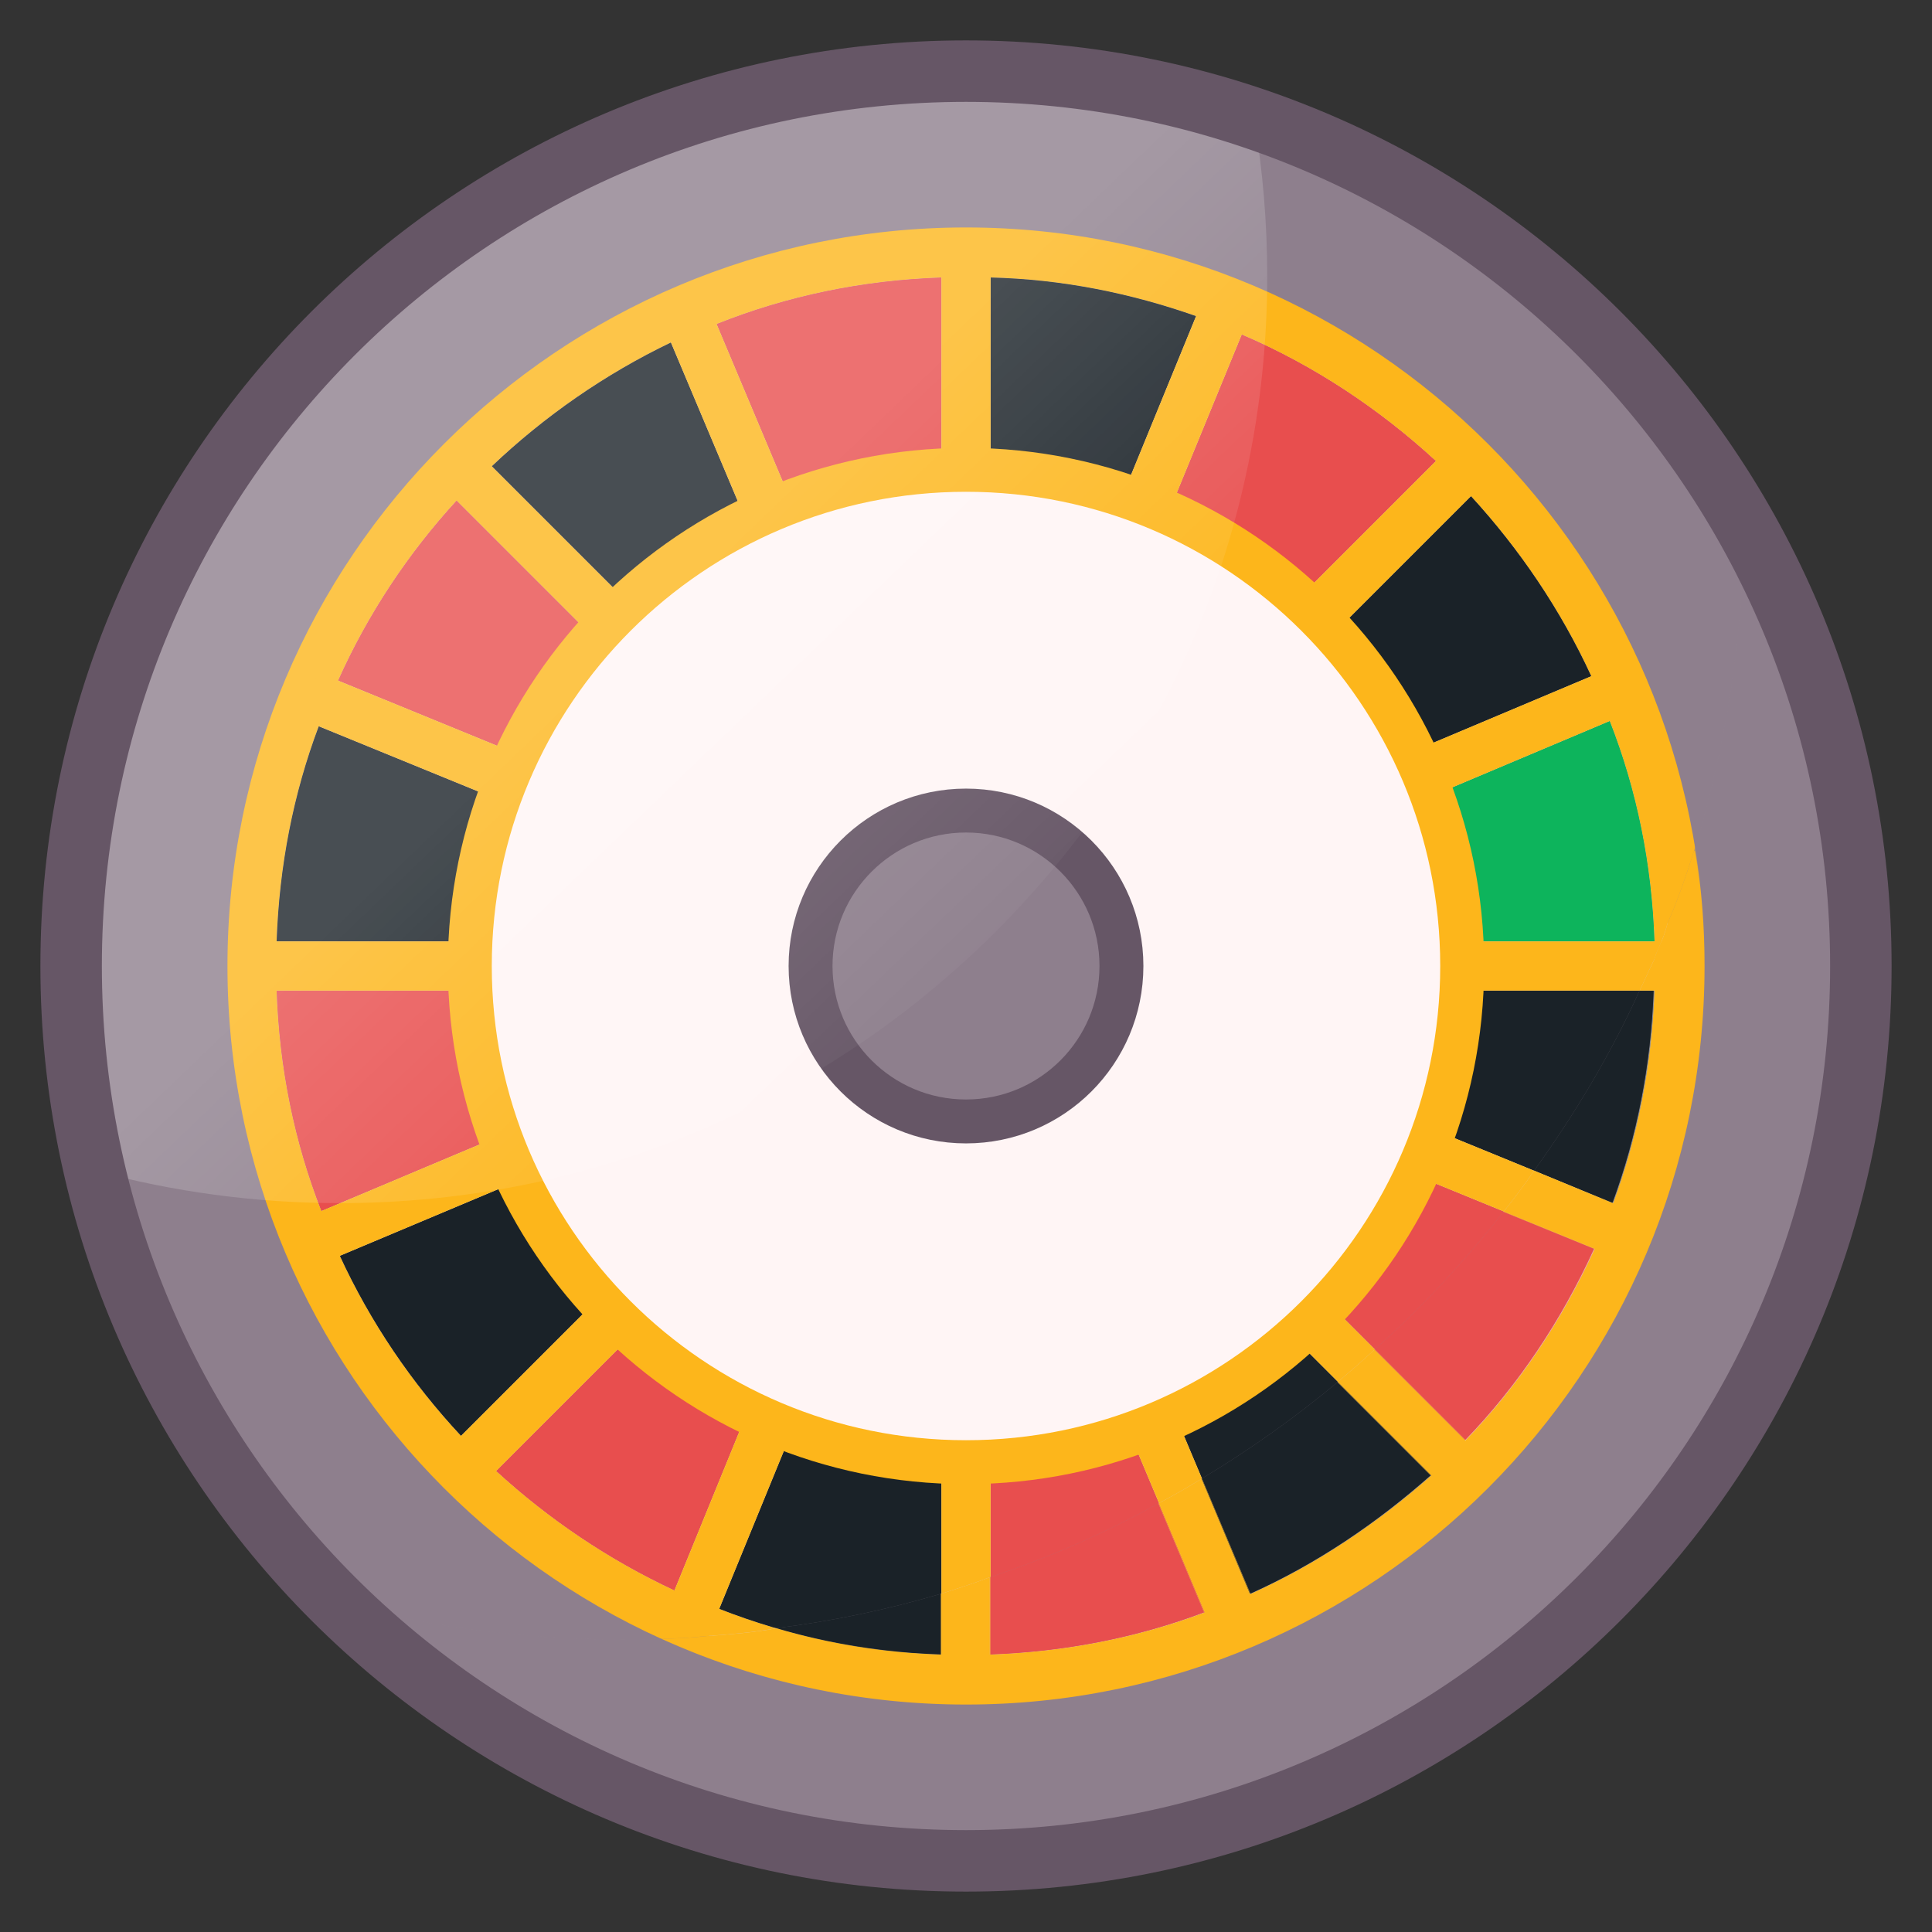 <svg width="22" height="22" viewBox="0 0 22 22" fill="none" xmlns="http://www.w3.org/2000/svg">
<rect x="0" y="0" width="22" height="22" fill="#333333" stroke="none"/>
<g clip-path="url(#clip0_889_126)">
<path d="M21.19 11C21.19 16.63 16.63 21.19 11 21.19C6.17 21.19 2.13 17.83 1.08 13.33C0.9 12.58 0.81 11.8 0.81 11C0.81 5.37 5.37 0.81 11 0.81C12.15 0.81 13.25 1 14.28 1.35C18.3 2.71 21.19 6.52 21.19 11Z" fill="#8E7F8D"/>
<path d="M19.02 10.72C18.99 9.81 18.82 8.94 18.51 8.14C18.45 7.96 18.38 7.8 18.3 7.63C17.94 6.85 17.47 6.13 16.9 5.5C16.76 5.37 16.63 5.23 16.5 5.1C15.84 4.48 15.07 3.96 14.23 3.58L13.71 3.37C12.95 3.09 12.13 2.92 11.28 2.88C11.15 2.87 11.03 2.87 10.9 2.87H10.72C9.77 2.89 8.87 3.07 8.03 3.39L7.52 3.61C6.72 3.97 5.98 4.46 5.34 5.05L4.95 5.45C3.59 6.9 2.76 8.86 2.76 11C2.76 14.3 4.72 17.14 7.55 18.41C7.61 18.44 7.67 18.47 7.73 18.49C7.84 18.54 7.95 18.58 8.06 18.62C8.89 18.93 9.79 19.11 10.72 19.13H10.9C11.03 19.13 11.15 19.13 11.28 19.12C12.17 19.08 13.02 18.9 13.82 18.59C13.99 18.52 14.16 18.45 14.33 18.37C15.11 18.01 15.83 17.52 16.45 16.95L16.84 16.55C17.46 15.89 17.97 15.13 18.33 14.29C18.41 14.12 18.48 13.95 18.55 13.77C18.83 12.99 19 12.15 19.02 11.28C19.03 11.19 19.03 11.09 19.03 11C19.03 10.91 19.03 10.81 19.02 10.72ZM18.84 10.72H12.38L18.33 8.21C18.64 9 18.81 9.84 18.84 10.72ZM18.12 7.7L12.21 10.19L16.75 5.65C17.3 6.25 17.77 6.94 18.12 7.7ZM16.35 5.25L11.6 10L14.14 3.81C14.96 4.16 15.71 4.66 16.35 5.25ZM13.62 3.6L11.28 9.31V3.16C12.1 3.18 12.88 3.34 13.62 3.6ZM10.72 3.16V9.78L8.16 3.69C8.96 3.37 9.82 3.19 10.72 3.16ZM7.64 3.9L10.15 9.86L5.6 5.31C6.2 4.74 6.89 4.26 7.64 3.9ZM5.2 5.7L9.61 10.11L3.85 7.75C4.19 6.99 4.65 6.3 5.2 5.7ZM3.63 8.27L9.62 10.72H3.15C3.18 9.86 3.34 9.04 3.63 8.27ZM9.62 11.28L3.66 13.79C3.35 13 3.18 12.16 3.15 11.28H9.62ZM3.87 14.3L9.79 11.81L5.25 16.35C4.69 15.75 4.22 15.06 3.87 14.3ZM5.65 16.75L10.02 12.38L7.68 18.11C6.93 17.76 6.25 17.3 5.65 16.75ZM8.19 18.32L10.72 12.14V18.84C9.83 18.81 8.98 18.63 8.19 18.32ZM11.28 18.84V12.55L13.72 18.36C12.95 18.65 12.13 18.81 11.28 18.84ZM14.24 18.15L11.76 12.26L16.3 16.8C15.69 17.34 15 17.81 14.24 18.15ZM16.69 16.4L11.98 11.69L18.16 14.22C17.79 15.03 17.3 15.77 16.69 16.4ZM18.37 13.7L12.46 11.28H18.84C18.81 12.13 18.65 12.94 18.37 13.7Z" fill="#FFF5F5"/>
<path d="M11 2.59C6.36 2.59 2.59 6.36 2.59 11C2.59 15.64 6.36 19.41 11 19.41C15.64 19.41 19.41 15.64 19.41 11C19.41 6.36 15.64 2.59 11 2.59ZM18.85 11C18.85 11.09 18.85 11.19 18.84 11.28C18.81 12.13 18.65 12.94 18.37 13.7C18.31 13.87 18.24 14.05 18.16 14.22C17.79 15.03 17.3 15.77 16.69 16.4C16.57 16.53 16.43 16.66 16.3 16.8C15.69 17.34 15 17.81 14.24 18.15C14.07 18.23 13.89 18.3 13.72 18.36C12.95 18.65 12.13 18.81 11.28 18.84C11.19 18.85 11.09 18.85 11 18.85C10.91 18.85 10.81 18.85 10.72 18.84C9.83 18.81 8.98 18.63 8.19 18.32C8.02 18.26 7.85 18.19 7.68 18.11C6.93 17.76 6.25 17.3 5.65 16.75C5.51 16.62 5.38 16.48 5.25 16.35C4.69 15.75 4.22 15.06 3.87 14.3C3.79 14.13 3.72 13.96 3.66 13.79C3.35 13 3.18 12.16 3.15 11.28C3.14 11.19 3.14 11.09 3.14 11C3.14 10.91 3.14 10.81 3.15 10.72C3.18 9.86 3.34 9.04 3.63 8.27C3.7 8.09 3.77 7.92 3.85 7.75C4.19 6.99 4.65 6.3 5.2 5.7C5.33 5.57 5.46 5.43 5.6 5.31C6.2 4.74 6.89 4.26 7.64 3.9C7.81 3.82 7.98 3.75 8.16 3.69C8.96 3.37 9.82 3.19 10.72 3.16C10.81 3.15 10.91 3.15 11 3.15C11.09 3.15 11.19 3.15 11.28 3.16C12.1 3.18 12.88 3.34 13.62 3.6C13.8 3.66 13.97 3.73 14.14 3.81C14.96 4.16 15.71 4.66 16.35 5.25C16.48 5.38 16.62 5.52 16.75 5.65C17.3 6.25 17.77 6.94 18.12 7.7C18.2 7.87 18.27 8.04 18.33 8.21C18.64 9 18.81 9.84 18.84 10.72C18.85 10.81 18.85 10.91 18.85 11Z" fill="#FDB61B"/>
<path d="M10.15 9.86L5.6 5.31C6.2 4.74 6.89 4.26 7.64 3.9L10.15 9.86Z" fill="#1A2228"/>
<path d="M9.61 10.11L3.85 7.75C4.19 6.99 4.65 6.3 5.2 5.7L9.61 10.11Z" fill="#E84E4E"/>
<path d="M9.62 10.72H3.15C3.18 9.86 3.34 9.04 3.63 8.27L9.62 10.72Z" fill="#1A2228"/>
<path d="M9.62 11.28L3.66 13.79C3.35 13 3.18 12.16 3.15 11.28H9.62Z" fill="#E84E4E"/>
<path d="M9.79 11.81L5.25 16.35C4.69 15.75 4.22 15.06 3.87 14.3L9.79 11.81Z" fill="#1A2228"/>
<path d="M10.02 12.38L7.68 18.11C6.93 17.76 6.25 17.3 5.65 16.75L10.02 12.38Z" fill="#E84E4E"/>
<path d="M10.72 12.14V18.84C9.83 18.81 8.98 18.63 8.19 18.32L10.72 12.14Z" fill="#1A2228"/>
<path d="M13.72 18.36C12.95 18.65 12.13 18.81 11.28 18.84V12.55L13.72 18.36Z" fill="#E84E4E"/>
<path d="M16.3 16.8C15.69 17.34 15 17.81 14.24 18.15L11.76 12.26L16.3 16.8Z" fill="#1A2228"/>
<path d="M18.16 14.22C17.79 15.03 17.3 15.77 16.69 16.4L11.98 11.69L18.16 14.22Z" fill="#E84E4E"/>
<path d="M18.84 11.28C18.81 12.13 18.65 12.94 18.37 13.7L12.46 11.28H18.84Z" fill="#1A2228"/>
<path d="M18.84 10.72H12.38L18.33 8.21C18.64 9 18.81 9.84 18.84 10.72Z" fill="#0DB45C"/>
<path d="M18.12 7.7L12.21 10.19L16.75 5.65C17.3 6.25 17.77 6.94 18.12 7.7Z" fill="#1A2228"/>
<path d="M16.35 5.25L11.6 10L14.14 3.81C14.96 4.16 15.71 4.66 16.35 5.25Z" fill="#E84E4E"/>
<path d="M13.62 3.6L11.28 9.31V3.16C12.1 3.18 12.88 3.34 13.62 3.6Z" fill="#1A2228"/>
<path d="M10.72 3.16V9.78L8.16 3.69C8.96 3.37 9.82 3.19 10.72 3.16Z" fill="#E84E4E"/>
<path d="M11.28 2.87H10.72V19.13H11.28V2.87Z" fill="#FDB61B"/>
<path d="M14.23 3.58L14.14 3.81L11.6 10L11.38 10.54L11.3 10.72L11.28 10.78L11.27 10.79L11.22 10.93L11.21 10.95L11.08 11.26V11.27L11.07 11.28L11.06 11.31L11.04 11.36L10.99 11.49L10.91 11.67L10.72 12.14L8.19 18.32L8.06 18.62V18.63L7.73 18.49L7.55 18.42V18.41L7.68 18.11L10.02 12.38L10.35 11.57L10.47 11.28L10.55 11.1L10.56 11.06L10.58 11.02L10.61 10.95L10.65 10.85L10.7 10.72L10.72 10.68L10.76 10.58L10.79 10.5L10.9 10.23V10.22L11.28 9.31L13.62 3.6L13.71 3.37L14.23 3.58Z" fill="#FDB61B"/>
<path d="M18.6 8.1L18.51 8.14L18.33 8.21L12.38 10.72L11.75 10.99L11.41 11.12L11.3 11.17L11.28 11.18L11.17 11.23L11.08 11.26V11.27L11.07 11.28H11.05L11.02 11.29H11.01L10.86 11.36L10.79 11.39L10.72 11.42L10.35 11.57L9.79 11.81L3.87 14.3L3.61 14.41L3.39 13.9L3.66 13.79L9.62 11.28L10.29 11L10.44 10.94L10.58 10.88L10.72 10.82L10.83 10.77L10.95 10.72L10.99 10.7L11.02 10.69L11.09 10.66L11.28 10.58L11.38 10.54L12.21 10.19L18.12 7.7L18.3 7.63L18.39 7.59L18.6 8.1Z" fill="#FDB61B"/>
<path d="M18.67 13.82L18.46 14.34L18.33 14.29L18.16 14.22L11.98 11.69L11.43 11.46L11.28 11.4L11.08 11.32L11.06 11.31L11.02 11.29H11.01L10.98 11.28L10.72 11.17L10.7 11.16L10.64 11.14L10.55 11.1L10.51 11.09L10.29 11L9.62 10.72L3.63 8.27L3.41 8.18L3.62 7.66L3.85 7.75L9.61 10.11L10.39 10.43L10.72 10.57L10.76 10.58L10.94 10.66H10.95L11.02 10.69L11.1 10.72H11.11L11.12 10.73L11.27 10.79L11.28 10.8L11.51 10.89L11.75 10.99L12.46 11.28L18.37 13.7L18.55 13.77L18.67 13.82Z" fill="#FDB61B"/>
<path d="M14.34 18.39L13.83 18.61L13.82 18.59L13.72 18.36L11.28 12.55L10.91 11.67L10.86 11.54L10.79 11.39L10.75 11.28L10.72 11.22L10.7 11.16L10.62 10.98L10.61 10.95L10.58 10.88L10.51 10.72L10.39 10.43L10.15 9.86L7.64 3.9L7.52 3.61L8.03 3.39L8.16 3.69L10.72 9.78L10.9 10.22V10.23L11.04 10.56L11.09 10.66L11.11 10.72L11.12 10.73L11.19 10.9L11.21 10.95L11.28 11.12L11.3 11.17L11.35 11.28L11.43 11.46L11.76 12.26L14.24 18.15L14.33 18.37L14.34 18.39Z" fill="#FDB61B"/>
<path d="M19.13 10.72H2.87V11.28H19.13V10.72Z" fill="#FDB61B"/>
<path d="M16.95 5.45L16.9 5.5L11.68 10.72L11.51 10.89L11.35 11.06L11.28 11.12L11.12 11.28L11.08 11.32L11.04 11.36L10.95 11.45L10.86 11.54L5.65 16.75L5.45 16.95L5.05 16.55L10.32 11.28L10.51 11.09L10.55 11.05L10.58 11.02L10.62 10.98L10.72 10.88L10.83 10.77L10.88 10.72L10.94 10.66H10.95L11.04 10.56L11.28 10.32L11.6 10L16.55 5.05L16.95 5.45Z" fill="#FDB61B"/>
<path d="M16.84 16.55L16.45 16.95L4.95 5.45L5.34 5.05L10.79 10.5L10.94 10.66H10.95L10.99 10.7L11.01 10.72L11.19 10.9L11.22 10.93L11.41 11.12L11.57 11.28L11.98 11.69L16.69 16.4L16.84 16.55Z" fill="#FDB61B"/>
<path d="M11 16.65C14.12 16.65 16.65 14.12 16.65 11C16.65 7.88 14.12 5.35 11 5.35C7.88 5.35 5.35 7.88 5.35 11C5.35 14.12 7.88 16.65 11 16.65Z" fill="#FFF5F5" stroke="#FDB61B" stroke-width="0.5" stroke-miterlimit="10"/>
<path d="M11 12.77C11.978 12.77 12.77 11.978 12.77 11C12.77 10.023 11.978 9.23 11 9.23C10.023 9.23 9.23 10.023 9.23 11C9.23 11.978 10.023 12.77 11 12.77Z" fill="#8E7F8D"/>
<path d="M11 12.77C11.978 12.77 12.77 11.978 12.77 11C12.77 10.023 11.978 9.23 11 9.23C10.023 9.23 9.23 10.023 9.23 11C9.23 11.978 10.023 12.77 11 12.77Z" stroke="#665666" stroke-width="0.5" stroke-miterlimit="10"/>
<g style="mix-blend-mode:multiply" opacity="0.5">
<path d="M21.18 11C21.18 16.63 16.62 21.19 10.99 21.19C8.2 21.19 5.67 20.07 3.82 18.25C4.86 18.52 5.96 18.67 7.09 18.67C7.23 18.67 7.38 18.67 7.52 18.66C7.69 18.66 7.87 18.65 8.04 18.63H8.05C8.31 18.61 8.58 18.59 8.84 18.54C9.48 18.46 10.1 18.33 10.71 18.15C10.9 18.09 11.09 18.03 11.27 17.96C11.94 17.74 12.58 17.46 13.19 17.12C13.36 17.03 13.52 16.94 13.68 16.84C14.23 16.51 14.75 16.14 15.23 15.74C15.37 15.62 15.51 15.5 15.65 15.37C16.18 14.9 16.67 14.37 17.12 13.8C17.24 13.65 17.36 13.49 17.47 13.33C17.93 12.69 18.34 12.01 18.67 11.28C18.73 11.16 18.78 11.04 18.84 10.92C18.86 10.85 18.89 10.79 18.92 10.72C18.95 10.65 18.97 10.58 18.99 10.51C19.11 10.24 19.2 9.97 19.29 9.69C19.65 8.51 19.85 7.26 19.86 5.97C20.7 7.45 21.18 9.17 21.18 11Z" fill="#8E7F8D"/>
<path d="M19.01 10.72C19.01 10.65 19 10.58 18.99 10.51C18.97 10.58 18.95 10.65 18.92 10.72C18.89 10.79 18.86 10.85 18.84 10.92C18.78 11.04 18.73 11.16 18.67 11.28H18.83C18.8 12.13 18.64 12.94 18.36 13.7L17.47 13.33C17.36 13.49 17.24 13.65 17.12 13.8L18.15 14.22C17.78 15.03 17.29 15.77 16.68 16.4L15.65 15.37C15.51 15.5 15.37 15.62 15.23 15.74L16.29 16.8C15.68 17.34 14.99 17.81 14.23 18.15L13.68 16.84C13.52 16.94 13.36 17.03 13.19 17.12L13.71 18.36C12.94 18.65 12.12 18.81 11.27 18.84V17.96C11.09 18.03 10.9 18.09 10.71 18.15V18.84C10.06 18.82 9.44 18.72 8.84 18.54C8.58 18.59 8.31 18.61 8.05 18.63C8.88 18.93 9.78 19.11 10.71 19.13H10.89C11.02 19.13 11.14 19.13 11.27 19.12C12.16 19.08 13.01 18.9 13.81 18.59C13.98 18.52 14.15 18.45 14.32 18.37C15.1 18.01 15.82 17.52 16.44 16.95L16.83 16.55C17.45 15.89 17.96 15.13 18.32 14.29C18.4 14.12 18.47 13.95 18.54 13.77C18.82 12.99 18.99 12.15 19.01 11.28C19.02 11.19 19.02 11.09 19.02 11C19.02 10.91 19.02 10.81 19.01 10.72Z" fill="#FFF5F5"/>
<path d="M19.29 9.69C19.2 9.97 19.11 10.24 18.99 10.51C18.97 10.58 18.95 10.65 18.92 10.72C18.89 10.79 18.86 10.85 18.84 10.92V11C18.84 11.09 18.84 11.19 18.84 11.28C18.81 12.13 18.65 12.94 18.37 13.7C18.31 13.87 18.24 14.05 18.16 14.22C17.79 15.03 17.3 15.77 16.69 16.4C16.57 16.53 16.43 16.66 16.3 16.8C15.69 17.34 15 17.81 14.24 18.15C14.07 18.23 13.89 18.3 13.72 18.36C12.95 18.65 12.13 18.81 11.28 18.84C11.19 18.85 11.09 18.85 11 18.85C10.91 18.85 10.81 18.85 10.72 18.84C10.07 18.82 9.45 18.72 8.85 18.54C8.59 18.59 8.32 18.61 8.06 18.63H8.05C7.88 18.65 7.7 18.66 7.53 18.66C8.59 19.14 9.76 19.41 11 19.41C15.64 19.41 19.41 15.64 19.41 11C19.41 10.55 19.38 10.12 19.3 9.69H19.29Z" fill="#FDB61B"/>
<path d="M8.84 18.54C9.48 18.46 10.1 18.33 10.71 18.15V18.84C10.06 18.82 9.44 18.72 8.84 18.54Z" fill="#1A2228"/>
<path d="M13.71 18.36C12.94 18.65 12.12 18.81 11.27 18.84V17.96C11.94 17.74 12.58 17.46 13.19 17.12L13.71 18.36Z" fill="#E84E4E"/>
<path d="M16.29 16.8C15.68 17.34 14.99 17.81 14.23 18.15L13.68 16.84C14.23 16.51 14.75 16.14 15.23 15.74L16.29 16.8Z" fill="#1A2228"/>
<path d="M18.15 14.22C17.78 15.03 17.29 15.77 16.68 16.4L15.65 15.37C16.18 14.9 16.67 14.37 17.12 13.8L18.15 14.22Z" fill="#E84E4E"/>
<path d="M18.83 11.28C18.8 12.13 18.64 12.94 18.36 13.7L17.47 13.33C17.93 12.69 18.34 12.01 18.67 11.28H18.83Z" fill="#1A2228"/>
<path d="M11.27 17.96V19.13H10.71V18.15C10.9 18.09 11.09 18.03 11.27 17.96Z" fill="#FDB61B"/>
<path d="M18.66 13.82L18.45 14.34L18.32 14.29L18.15 14.22L17.12 13.8C17.24 13.65 17.36 13.49 17.47 13.33L18.36 13.7L18.54 13.77L18.66 13.82Z" fill="#FDB61B"/>
<path d="M14.33 18.39L13.82 18.61V18.59L13.71 18.36L13.19 17.12C13.36 17.03 13.52 16.94 13.68 16.84L14.23 18.15L14.32 18.37V18.39H14.33Z" fill="#FDB61B"/>
<path d="M19.12 10.72V11.28H18.67C18.73 11.16 18.78 11.04 18.84 10.92C18.86 10.85 18.89 10.79 18.92 10.72H19.12Z" fill="#FDB61B"/>
<path d="M16.83 16.55L16.44 16.95L16.29 16.8L15.23 15.74C15.37 15.62 15.51 15.5 15.65 15.37L16.83 16.55Z" fill="#FDB61B"/>
</g>
<path opacity="0.2" d="M14.43 3.15C14.43 8.98 9.7 13.7 3.87 13.7C2.9 13.7 1.97 13.57 1.08 13.33C0.9 12.58 0.81 11.8 0.81 11C0.81 5.37 5.37 0.81 11 0.81C12.15 0.81 13.25 1 14.28 1.35C14.38 1.94 14.43 2.54 14.43 3.15Z" fill="url(#paint0_linear_889_126)"/>
<path d="M11 21.19C16.628 21.19 21.19 16.628 21.19 11C21.19 5.372 16.628 0.81 11 0.81C5.372 0.81 0.81 5.372 0.81 11C0.81 16.628 5.372 21.19 11 21.19Z" stroke="#665666" stroke-width="0.7" stroke-miterlimit="10"/>
</g>
<defs>
<linearGradient id="paint0_linear_889_126" x1="2.46" y1="1.9" x2="11.77" y2="11.61" gradientUnits="userSpaceOnUse">
<stop offset="0.53" stop-color="white"/>
<stop offset="1" stop-color="white" stop-opacity="0"/>
</linearGradient>
<clipPath id="clip0_889_126">
<rect width="22" height="22" fill="white"/>
</clipPath>
</defs>
</svg>
